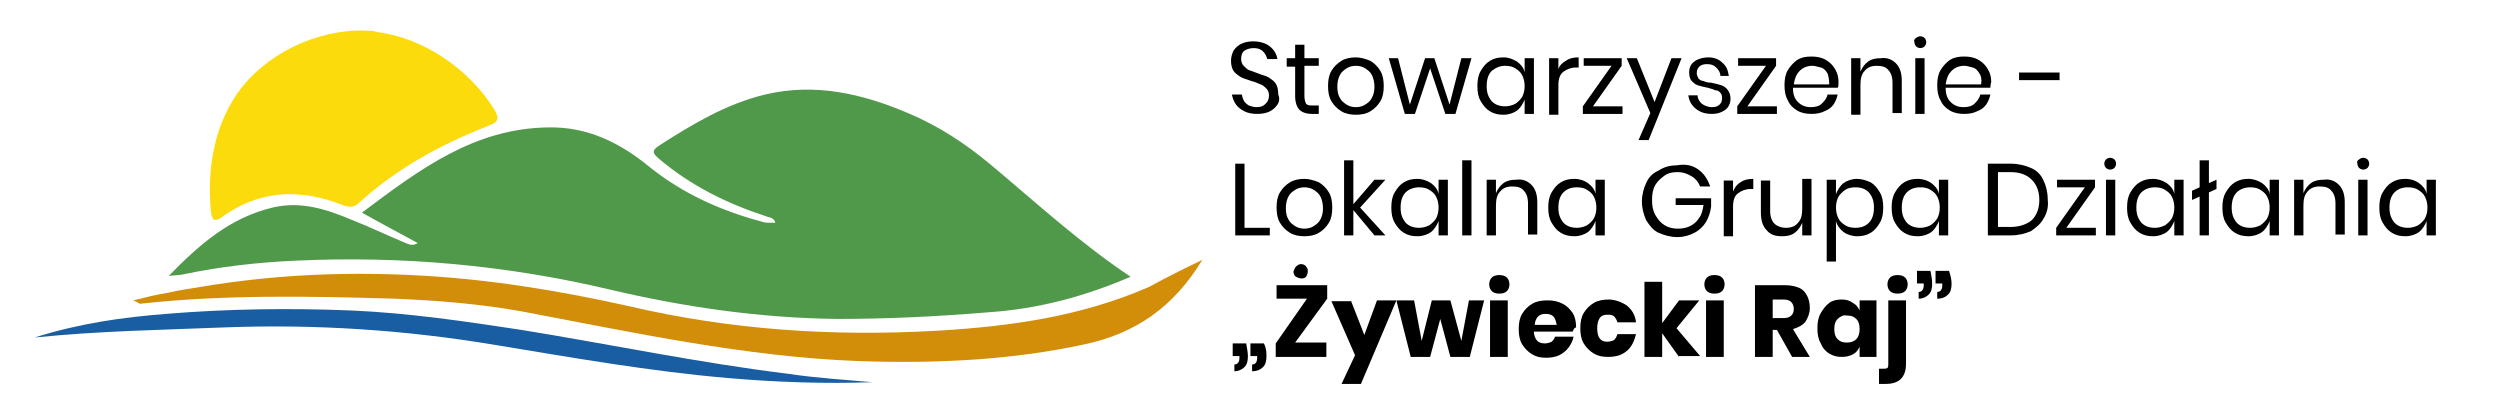 <?xml version="1.0" encoding="utf-8"?>
<!-- Generator: Adobe Illustrator 22.1.0, SVG Export Plug-In . SVG Version: 6.00 Build 0)  -->
<svg version="1.1" id="Warstwa_1" xmlns="http://www.w3.org/2000/svg" xmlns:xlink="http://www.w3.org/1999/xlink" x="0px" y="0px"
	 viewBox="0 0 296.3 49.4" style="enable-background:new 0 0 296.3 49.4;" xml:space="preserve">
<style type="text/css">
	.st0{fill:#FBDB0B;}
	.st1{fill:#50994A;}
	.st2{fill:#D28E08;}
	.st3{fill:#195DA2;}
</style>
<g>
	<g>
		<path class="st0" d="M44.7,3.8c5.6,0.7,11,4.5,13.9,9.2c0.6,1,0.5,1.5-0.7,1.9c-5.6,2.2-10.8,5-15.3,9.1c-0.6,0.6-1.2,0.6-2,0.3
			c-5.1-2-9.9-1.8-14.4,1.5c-1,0.7-1.1-0.1-1.2-0.7c-0.5-5.2,0.4-10.6,3.7-14.8c3.6-4.5,10-7.2,15.7-6.6C44.6,3.8,44.6,3.8,44.7,3.8
			z"/>
		<path class="st1" d="M134,32.8c-5.6,2.4-11,3.8-16.7,4.2c-6,0.5-12,0.8-18,0.8c-9.2-0.1-18.2-1.4-27.1-3.5
			c-12.3-2.9-24.7-4-37.3-3.4c-4.4,0.2-8.8,0.7-13.1,1.6c-0.4,0.1-0.8,0.1-1.8,0.2c3.7-3.8,7.3-6.9,12.3-8.1
			c3.4-0.8,6.4,0.2,9.5,1.5c2,0.8,3.9,1.7,5.8,2.5c0.6,0.2,1.2,0.7,1.9,0.2c-2.2-1.2-4.3-2.3-6.6-3.6c6.8-5.1,13.3-10,22.1-10.1
			c4.7-0.1,8.6,1.9,12,4.7c4,3.2,8.5,5.2,13.4,6.5c0.3,0.1,0.6,0.1,0.9,0.1c0.2,0,0.4,0,0.6,0c-0.2-0.7-0.8-0.6-1.2-0.8
			c-4.6-1.5-8.8-3.6-12.5-6.7c-0.8-0.7-1.1-1,0-1.7c3.9-2.5,7.9-4.9,12.5-6c5.9-1.4,11.5-0.1,16.9,2.2c3.6,1.5,6.8,3.6,9.8,6.1
			C122.9,24.1,128,28.8,134,32.8z"/>
		<path class="st2" d="M142.5,30.8c-3.4,5.6-7.9,8.7-13.9,10c-8.8,1.9-17.7,2.3-26.7,2c-13.6-0.5-26.8-3.4-40.1-5.9
			c-5-0.9-10.1-1.3-15.1-1.5c-10-0.3-20.1-0.5-30.1,0.6c-0.1,0-0.3-0.2-0.8-0.4c1.6-0.4,2.8-0.7,4.1-0.9c1.3-0.3,2.6-0.5,3.9-0.7
			c8.3-1.4,16.6-1.8,24.9-1.4c8.8,0.4,17.4,1.8,25.9,3.7c12,2.8,24.1,3.6,36.4,2.9c8.7-0.5,17.2-1.7,25.2-5.2
			C138.2,32.9,140.2,31.9,142.5,30.8z"/>
		<path class="st3" d="M103.4,45.3c-5.7,0.2-11.4,0-17.2-0.5c-9.2-0.8-18.3-2.4-27.4-3.9c-10.7-1.8-21.4-2.5-32.1-2.1
			C19.4,39.1,12,39.2,4.1,40c5.4-1.7,10.5-2.4,15.6-2.8c7.3-0.6,14.6-0.7,22-0.4c6.8,0.3,13.5,1.3,20.1,2.3
			c10.5,1.7,21,3.9,31.6,5.2C96.7,44.8,100.1,45,103.4,45.3z"/>
		<g>
			<path d="M151.4,12.4c-0.2,0.3-0.5,0.6-0.9,0.8c-0.4,0.2-0.9,0.3-1.5,0.3c-0.6,0-1.1-0.1-1.5-0.3c-0.4-0.2-0.8-0.5-1-0.8
				c-0.3-0.4-0.4-0.8-0.5-1.2h1.2c0,0.2,0.1,0.5,0.2,0.7c0.1,0.2,0.3,0.4,0.6,0.6c0.3,0.1,0.6,0.2,0.9,0.2c0.5,0,0.8-0.1,1.1-0.4
				c0.3-0.3,0.4-0.6,0.4-1c0-0.3-0.1-0.6-0.3-0.8s-0.4-0.4-0.7-0.5s-0.6-0.3-1.1-0.4c-0.5-0.2-1-0.3-1.3-0.5
				c-0.3-0.2-0.6-0.4-0.8-0.7s-0.3-0.7-0.3-1.2c0-0.4,0.1-0.8,0.3-1.2c0.2-0.3,0.5-0.6,0.9-0.8s0.9-0.3,1.4-0.3c0.8,0,1.5,0.2,2,0.6
				c0.5,0.4,0.8,0.9,0.9,1.5h-1.2c-0.1-0.3-0.2-0.6-0.5-0.9c-0.3-0.3-0.7-0.4-1.1-0.4c-0.4,0-0.8,0.1-1.1,0.3
				c-0.3,0.2-0.4,0.6-0.4,1c0,0.3,0.1,0.6,0.3,0.8s0.4,0.4,0.6,0.5c0.3,0.1,0.6,0.2,1.1,0.4c0.5,0.2,1,0.3,1.3,0.5
				c0.3,0.2,0.6,0.4,0.8,0.7c0.2,0.3,0.3,0.8,0.3,1.3C151.7,11.7,151.6,12.1,151.4,12.4z"/>
			<path d="M156.3,12.5v1h-0.8c-0.7,0-1.2-0.2-1.5-0.5c-0.3-0.3-0.5-0.9-0.5-1.6V7.9h-1V6.9h1V5.3h1.1v1.6h1.7v0.9h-1.7v3.6
				c0,0.4,0.1,0.7,0.2,0.9c0.2,0.2,0.4,0.2,0.8,0.2H156.3z"/>
			<path d="M162.4,7.2c0.5,0.3,0.9,0.7,1.2,1.2c0.3,0.5,0.4,1.1,0.4,1.8s-0.1,1.3-0.4,1.8c-0.3,0.5-0.7,0.9-1.2,1.2
				c-0.5,0.3-1.1,0.4-1.7,0.4c-0.6,0-1.2-0.1-1.7-0.4c-0.5-0.3-0.9-0.7-1.2-1.2c-0.3-0.5-0.4-1.1-0.4-1.8s0.1-1.3,0.4-1.8
				c0.3-0.5,0.7-0.9,1.2-1.2c0.5-0.3,1.1-0.4,1.7-0.4C161.3,6.8,161.9,7,162.4,7.2z M159.6,8.1c-0.3,0.2-0.6,0.4-0.8,0.8
				c-0.2,0.4-0.3,0.8-0.3,1.4c0,0.5,0.1,1,0.3,1.3c0.2,0.4,0.5,0.6,0.8,0.8c0.3,0.2,0.7,0.3,1.1,0.3c0.4,0,0.8-0.1,1.1-0.3
				c0.3-0.2,0.6-0.4,0.8-0.8c0.2-0.4,0.3-0.8,0.3-1.3c0-0.5-0.1-1-0.3-1.4c-0.2-0.4-0.5-0.6-0.8-0.8c-0.3-0.2-0.7-0.3-1.1-0.3
				C160.3,7.8,159.9,7.9,159.6,8.1z"/>
			<path d="M174.4,6.9l-1.9,6.6h-1.2l-1.8-5.4l-1.8,5.4h-1.2l-1.9-6.6h1.1l1.4,5.5l1.8-5.5h1.1l1.8,5.5l1.4-5.5H174.4z"/>
			<path d="M179.8,7.3c0.4,0.3,0.8,0.7,0.9,1.3V6.9h1.1v6.6h-1.1v-1.7c-0.2,0.5-0.5,1-0.9,1.3c-0.4,0.3-1,0.5-1.6,0.5
				c-0.6,0-1.1-0.1-1.6-0.4c-0.5-0.3-0.8-0.7-1.1-1.2c-0.3-0.5-0.4-1.1-0.4-1.8s0.1-1.3,0.4-1.8c0.3-0.5,0.6-0.9,1.1-1.2
				c0.5-0.3,1-0.4,1.6-0.4C178.8,6.8,179.3,7,179.8,7.3z M176.8,8.4c-0.4,0.4-0.6,1-0.6,1.8s0.2,1.3,0.6,1.8
				c0.4,0.4,0.9,0.6,1.6,0.6c0.4,0,0.8-0.1,1.2-0.3c0.3-0.2,0.6-0.5,0.8-0.8c0.2-0.4,0.3-0.8,0.3-1.3s-0.1-0.9-0.3-1.3
				c-0.2-0.4-0.5-0.6-0.8-0.8c-0.3-0.2-0.7-0.3-1.2-0.3C177.8,7.8,177.3,8,176.8,8.4z"/>
			<path d="M185.6,7.2c0.4-0.3,0.9-0.4,1.5-0.4V8h-0.3c-0.6,0-1.1,0.2-1.5,0.5c-0.4,0.3-0.6,0.8-0.6,1.6v3.5h-1.1V6.9h1.1v1.3
				C184.8,7.8,185.2,7.4,185.6,7.2z"/>
			<path d="M188.8,12.6h3.5v0.9h-4.7v-0.9l3.4-4.8h-3.3V6.9h4.5v0.9L188.8,12.6z"/>
			<path d="M194,6.9l2.1,5.2l2-5.2h1.2l-3.9,9.7h-1.2l1.4-3.2l-2.8-6.5H194z"/>
			<path d="M204.1,7.4c0.5,0.4,0.7,0.9,0.8,1.6h-1c0-0.4-0.2-0.7-0.5-1c-0.3-0.3-0.6-0.4-1.1-0.4c-0.4,0-0.7,0.1-0.9,0.3
				c-0.2,0.2-0.3,0.4-0.3,0.8c0,0.2,0.1,0.4,0.2,0.6c0.1,0.1,0.3,0.3,0.6,0.3c0.2,0.1,0.5,0.2,0.9,0.2c0.5,0.1,0.9,0.2,1.2,0.3
				c0.3,0.1,0.6,0.3,0.8,0.6c0.2,0.3,0.3,0.6,0.3,1c0,0.5-0.2,1-0.6,1.3c-0.4,0.3-0.9,0.5-1.6,0.5c-0.8,0-1.4-0.2-1.9-0.6
				s-0.8-0.9-0.9-1.6h1.1c0,0.4,0.2,0.7,0.5,1c0.3,0.2,0.7,0.4,1.2,0.4c0.4,0,0.7-0.1,0.9-0.3s0.3-0.4,0.3-0.8
				c0-0.3-0.1-0.5-0.2-0.6c-0.2-0.2-0.3-0.3-0.6-0.3c-0.2-0.1-0.5-0.2-0.9-0.3c-0.5-0.1-0.9-0.2-1.2-0.3c-0.3-0.1-0.5-0.3-0.7-0.5
				c-0.2-0.2-0.3-0.6-0.3-1c0-0.6,0.2-1,0.6-1.3c0.4-0.3,1-0.5,1.7-0.5C203.1,6.8,203.7,7,204.1,7.4z"/>
			<path d="M207.1,12.6h3.5v0.9h-4.7v-0.9l3.4-4.8H206V6.9h4.5v0.9L207.1,12.6z"/>
			<path d="M217.8,10.4h-5.3c0,0.8,0.2,1.3,0.6,1.7c0.4,0.4,0.9,0.6,1.5,0.6c0.5,0,1-0.1,1.3-0.4s0.6-0.6,0.7-1.1h1.2
				c-0.1,0.5-0.3,0.9-0.5,1.2c-0.3,0.4-0.6,0.6-1.1,0.8c-0.4,0.2-0.9,0.3-1.5,0.3c-0.6,0-1.2-0.1-1.7-0.4c-0.5-0.3-0.9-0.7-1.1-1.2
				c-0.3-0.5-0.4-1.1-0.4-1.8s0.1-1.3,0.4-1.8c0.3-0.5,0.7-0.9,1.1-1.2c0.5-0.3,1-0.4,1.7-0.4c0.6,0,1.2,0.1,1.7,0.4
				c0.5,0.3,0.8,0.6,1.1,1.1s0.4,1,0.4,1.5C217.9,10.1,217.9,10.3,217.8,10.4z M216.6,8.7c-0.2-0.3-0.4-0.6-0.8-0.7s-0.7-0.2-1-0.2
				c-0.6,0-1.1,0.2-1.5,0.6c-0.4,0.4-0.6,0.9-0.7,1.6h4.2C216.8,9.4,216.7,9,216.6,8.7z"/>
			<path d="M224.7,7.5c0.5,0.5,0.7,1.2,0.7,2.1v3.8h-1.1V9.8c0-0.7-0.2-1.2-0.5-1.5c-0.3-0.4-0.8-0.5-1.4-0.5
				c-0.6,0-1.1,0.2-1.4,0.6c-0.4,0.4-0.5,1-0.5,1.7v3.5h-1.1V6.9h1.1v1.6c0.2-0.5,0.5-0.9,0.9-1.2c0.4-0.3,0.9-0.4,1.5-0.4
				C223.6,6.8,224.2,7,224.7,7.5z"/>
			<path d="M227.1,4.5c0.1-0.1,0.3-0.2,0.5-0.2c0.2,0,0.4,0.1,0.5,0.2c0.1,0.1,0.2,0.3,0.2,0.5c0,0.2-0.1,0.4-0.2,0.5
				c-0.1,0.1-0.3,0.2-0.5,0.2c-0.2,0-0.4-0.1-0.5-0.2c-0.1-0.1-0.2-0.3-0.2-0.5C226.8,4.8,226.9,4.6,227.1,4.5z M228.1,6.9v6.6H227
				V6.9H228.1z"/>
			<path d="M235.9,10.4h-5.3c0,0.8,0.2,1.3,0.6,1.7c0.4,0.4,0.9,0.6,1.5,0.6c0.5,0,1-0.1,1.3-0.4s0.6-0.6,0.7-1.1h1.2
				c-0.1,0.5-0.3,0.9-0.5,1.2c-0.3,0.4-0.6,0.6-1.1,0.8c-0.4,0.2-0.9,0.3-1.5,0.3c-0.6,0-1.2-0.1-1.7-0.4c-0.5-0.3-0.9-0.7-1.1-1.2
				c-0.3-0.5-0.4-1.1-0.4-1.8s0.1-1.3,0.4-1.8c0.3-0.5,0.7-0.9,1.1-1.2c0.5-0.3,1-0.4,1.7-0.4c0.6,0,1.2,0.1,1.7,0.4
				c0.5,0.3,0.8,0.6,1.1,1.1s0.4,1,0.4,1.5C235.9,10.1,235.9,10.3,235.9,10.4z M234.6,8.7c-0.2-0.3-0.4-0.6-0.8-0.7s-0.7-0.2-1-0.2
				c-0.6,0-1.1,0.2-1.5,0.6c-0.4,0.4-0.6,0.9-0.7,1.6h4.2C234.9,9.4,234.8,9,234.6,8.7z"/>
			<path d="M244.1,8.6v0.9h-4.8V8.6H244.1z"/>
			<path d="M147.5,27h3v0.9h-4.1v-8.5h1.1V27z"/>
			<path d="M156.3,21.6c0.5,0.3,0.9,0.7,1.2,1.2c0.3,0.5,0.4,1.1,0.4,1.8s-0.1,1.3-0.4,1.8c-0.3,0.5-0.7,0.9-1.2,1.2
				c-0.5,0.3-1.1,0.4-1.7,0.4c-0.6,0-1.2-0.1-1.7-0.4c-0.5-0.3-0.9-0.7-1.2-1.2c-0.3-0.5-0.4-1.1-0.4-1.8s0.1-1.3,0.4-1.8
				c0.3-0.5,0.7-0.9,1.2-1.2c0.5-0.3,1.1-0.4,1.7-0.4C155.2,21.2,155.8,21.4,156.3,21.6z M153.5,22.5c-0.3,0.2-0.6,0.4-0.8,0.8
				c-0.2,0.4-0.3,0.8-0.3,1.4c0,0.5,0.1,1,0.3,1.3c0.2,0.4,0.5,0.6,0.8,0.8c0.3,0.2,0.7,0.3,1.1,0.3c0.4,0,0.8-0.1,1.1-0.3
				c0.3-0.2,0.6-0.4,0.8-0.8c0.2-0.4,0.3-0.8,0.3-1.3c0-0.5-0.1-1-0.3-1.4c-0.2-0.4-0.5-0.6-0.8-0.8c-0.3-0.2-0.7-0.3-1.1-0.3
				C154.2,22.2,153.8,22.3,153.5,22.5z"/>
			<path d="M162.9,27.9l-2.5-3v3h-1.1V19h1.1v5.2l2.5-2.9h1.3l-3,3.3l3,3.3H162.9z"/>
			<path d="M169.6,21.7c0.4,0.3,0.8,0.7,0.9,1.3v-1.7h1.1v6.6h-1.1v-1.7c-0.2,0.5-0.5,1-0.9,1.3c-0.4,0.3-1,0.5-1.6,0.5
				c-0.6,0-1.1-0.1-1.6-0.4c-0.5-0.3-0.8-0.7-1.1-1.2c-0.3-0.5-0.4-1.1-0.4-1.8s0.1-1.3,0.4-1.8c0.3-0.5,0.6-0.9,1.1-1.2
				c0.5-0.3,1-0.4,1.6-0.4C168.6,21.2,169.1,21.4,169.6,21.7z M166.6,22.8c-0.4,0.4-0.6,1-0.6,1.8s0.2,1.3,0.6,1.8
				c0.4,0.4,0.9,0.6,1.6,0.6c0.4,0,0.8-0.1,1.2-0.3c0.3-0.2,0.6-0.5,0.8-0.8c0.2-0.4,0.3-0.8,0.3-1.3s-0.1-0.9-0.3-1.3
				c-0.2-0.4-0.5-0.6-0.8-0.8c-0.3-0.2-0.7-0.3-1.2-0.3C167.6,22.2,167,22.4,166.6,22.8z"/>
			<path d="M174.4,19v8.9h-1.1V19H174.4z"/>
			<path d="M181.5,21.9c0.5,0.5,0.7,1.2,0.7,2.1v3.8h-1.1v-3.7c0-0.7-0.2-1.2-0.5-1.5c-0.3-0.4-0.8-0.5-1.4-0.5
				c-0.6,0-1.1,0.2-1.4,0.6c-0.4,0.4-0.5,1-0.5,1.7v3.5h-1.1v-6.6h1.1v1.6c0.2-0.5,0.5-0.9,0.9-1.2c0.4-0.3,0.9-0.4,1.5-0.4
				C180.4,21.2,181,21.4,181.5,21.9z"/>
			<path d="M188.2,21.7c0.4,0.3,0.8,0.7,0.9,1.3v-1.7h1.1v6.6h-1.1v-1.7c-0.2,0.5-0.5,1-0.9,1.3c-0.4,0.3-1,0.5-1.6,0.5
				c-0.6,0-1.1-0.1-1.6-0.4c-0.5-0.3-0.8-0.7-1.1-1.2c-0.3-0.5-0.4-1.1-0.4-1.8s0.1-1.3,0.4-1.8c0.3-0.5,0.6-0.9,1.1-1.2
				c0.5-0.3,1-0.4,1.6-0.4C187.2,21.2,187.8,21.4,188.2,21.7z M185.3,22.8c-0.4,0.4-0.6,1-0.6,1.8s0.2,1.3,0.6,1.8
				c0.4,0.4,0.9,0.6,1.6,0.6c0.4,0,0.8-0.1,1.2-0.3c0.3-0.2,0.6-0.5,0.8-0.8c0.2-0.4,0.3-0.8,0.3-1.3s-0.1-0.9-0.3-1.3
				c-0.2-0.4-0.5-0.6-0.8-0.8c-0.3-0.2-0.7-0.3-1.2-0.3C186.2,22.2,185.7,22.4,185.3,22.8z"/>
			<path d="M201.3,20.1c0.7,0.5,1.1,1.2,1.4,2h-1.2c-0.2-0.5-0.5-0.9-1-1.2c-0.5-0.3-1-0.5-1.7-0.5c-0.6,0-1.1,0.1-1.5,0.4
				s-0.8,0.6-1.1,1.1c-0.3,0.5-0.4,1.1-0.4,1.8c0,0.7,0.1,1.3,0.4,1.8c0.3,0.5,0.6,0.9,1.1,1.2c0.5,0.3,1,0.4,1.6,0.4
				c0.5,0,1-0.1,1.4-0.3c0.4-0.2,0.8-0.5,1.1-1c0.3-0.4,0.4-0.9,0.5-1.5h-3.3v-0.8h4.2v1c-0.1,0.7-0.3,1.3-0.6,1.8
				c-0.3,0.5-0.8,1-1.4,1.3c-0.6,0.3-1.2,0.5-2,0.5c-0.8,0-1.5-0.2-2.2-0.5s-1.1-0.9-1.5-1.5c-0.3-0.7-0.5-1.4-0.5-2.2
				c0-0.8,0.2-1.6,0.5-2.2c0.3-0.7,0.8-1.2,1.5-1.5c0.6-0.4,1.3-0.6,2.1-0.6C199.8,19.4,200.6,19.6,201.3,20.1z"/>
			<path d="M206.3,21.6c0.4-0.3,0.9-0.4,1.5-0.4v1.2h-0.3c-0.6,0-1.1,0.2-1.5,0.5c-0.4,0.3-0.6,0.8-0.6,1.6v3.5h-1.1v-6.6h1.1v1.3
				C205.6,22.2,205.9,21.8,206.3,21.6z"/>
			<path d="M214.7,21.3v6.6h-1.1v-1.5c-0.2,0.5-0.5,0.9-0.9,1.2c-0.4,0.3-0.9,0.4-1.5,0.4c-0.8,0-1.4-0.2-1.8-0.7
				c-0.5-0.5-0.7-1.2-0.7-2.1v-3.8h1.1V25c0,0.7,0.2,1.2,0.5,1.5s0.8,0.5,1.4,0.5c0.6,0,1.1-0.2,1.4-0.6c0.4-0.4,0.5-1,0.5-1.7v-3.5
				H214.7z"/>
			<path d="M221.7,21.6c0.5,0.3,0.8,0.7,1.1,1.2c0.3,0.5,0.4,1.1,0.4,1.8s-0.1,1.3-0.4,1.8c-0.3,0.5-0.6,0.9-1.1,1.2
				c-0.5,0.3-1,0.4-1.6,0.4c-0.6,0-1.2-0.2-1.6-0.5c-0.4-0.3-0.8-0.8-0.9-1.3V31h-1.1v-9.7h1.1V23c0.2-0.5,0.5-1,0.9-1.3
				c0.4-0.3,1-0.5,1.6-0.5C220.7,21.2,221.2,21.4,221.7,21.6z M218.7,22.5c-0.3,0.2-0.6,0.5-0.8,0.8c-0.2,0.4-0.3,0.8-0.3,1.3
				s0.1,0.9,0.3,1.3c0.2,0.4,0.5,0.6,0.8,0.8c0.3,0.2,0.7,0.3,1.2,0.3c0.7,0,1.2-0.2,1.6-0.6c0.4-0.4,0.6-1,0.6-1.8
				s-0.2-1.3-0.6-1.8c-0.4-0.4-0.9-0.6-1.6-0.6C219.4,22.2,219,22.3,218.7,22.5z"/>
			<path d="M228.9,21.7c0.4,0.3,0.8,0.7,0.9,1.3v-1.7h1.1v6.6h-1.1v-1.7c-0.2,0.5-0.5,1-0.9,1.3c-0.4,0.3-1,0.5-1.6,0.5
				c-0.6,0-1.1-0.1-1.6-0.4c-0.5-0.3-0.8-0.7-1.1-1.2c-0.3-0.5-0.4-1.1-0.4-1.8s0.1-1.3,0.4-1.8c0.3-0.5,0.6-0.9,1.1-1.2
				c0.5-0.3,1-0.4,1.6-0.4C227.9,21.2,228.5,21.4,228.9,21.7z M226,22.8c-0.4,0.4-0.6,1-0.6,1.8s0.2,1.3,0.6,1.8
				c0.4,0.4,0.9,0.6,1.6,0.6c0.4,0,0.8-0.1,1.2-0.3c0.3-0.2,0.6-0.5,0.8-0.8c0.2-0.4,0.3-0.8,0.3-1.3s-0.1-0.9-0.3-1.3
				c-0.2-0.4-0.5-0.6-0.8-0.8c-0.3-0.2-0.7-0.3-1.2-0.3C226.9,22.2,226.4,22.4,226,22.8z"/>
			<path d="M242.2,25.9c-0.3,0.6-0.9,1.1-1.5,1.5c-0.7,0.3-1.5,0.5-2.4,0.5h-2.7v-8.5h2.7c0.9,0,1.7,0.2,2.4,0.5
				c0.7,0.3,1.2,0.8,1.5,1.5c0.3,0.6,0.5,1.4,0.5,2.3C242.8,24.5,242.6,25.3,242.2,25.9z M240.8,26.1c0.6-0.6,0.9-1.4,0.9-2.4
				c0-1-0.3-1.8-0.9-2.4c-0.6-0.6-1.4-0.9-2.5-0.9h-1.5v6.5h1.5C239.3,26.9,240.2,26.6,240.8,26.1z"/>
			<path d="M244.9,27h3.5v0.9h-4.7V27l3.4-4.8h-3.3v-0.9h4.5v0.9L244.9,27z"/>
			<path d="M249.6,18.9c0.1-0.1,0.3-0.2,0.5-0.2c0.2,0,0.4,0.1,0.5,0.2c0.1,0.1,0.2,0.3,0.2,0.5c0,0.2-0.1,0.4-0.2,0.5
				c-0.1,0.1-0.3,0.2-0.5,0.2c-0.2,0-0.4-0.1-0.5-0.2c-0.1-0.1-0.2-0.3-0.2-0.5C249.4,19.2,249.5,19,249.6,18.9z M250.7,21.3v6.6
				h-1.1v-6.6H250.7z"/>
			<path d="M256.8,21.7c0.4,0.3,0.8,0.7,0.9,1.3v-1.7h1.1v6.6h-1.1v-1.7c-0.2,0.5-0.5,1-0.9,1.3c-0.4,0.3-1,0.5-1.6,0.5
				c-0.6,0-1.1-0.1-1.6-0.4c-0.5-0.3-0.8-0.7-1.1-1.2c-0.3-0.5-0.4-1.1-0.4-1.8s0.1-1.3,0.4-1.8c0.3-0.5,0.6-0.9,1.1-1.2
				c0.5-0.3,1-0.4,1.6-0.4C255.8,21.2,256.3,21.4,256.8,21.7z M253.8,22.8c-0.4,0.4-0.6,1-0.6,1.8s0.2,1.3,0.6,1.8
				c0.4,0.4,0.9,0.6,1.6,0.6c0.4,0,0.8-0.1,1.2-0.3c0.3-0.2,0.6-0.5,0.8-0.8c0.2-0.4,0.3-0.8,0.3-1.3s-0.1-0.9-0.3-1.3
				c-0.2-0.4-0.5-0.6-0.8-0.8c-0.3-0.2-0.7-0.3-1.2-0.3C254.8,22.2,254.2,22.4,253.8,22.8z"/>
			<path d="M262.7,22.4l-0.9,0.4v5.1h-1.1v-4.6l-0.9,0.4v-1.1l0.9-0.4V19h1.1v2.7l0.9-0.4V22.4z"/>
			<path d="M268.1,21.7c0.4,0.3,0.8,0.7,0.9,1.3v-1.7h1.1v6.6H269v-1.7c-0.2,0.5-0.5,1-0.9,1.3c-0.4,0.3-1,0.5-1.6,0.5
				c-0.6,0-1.1-0.1-1.6-0.4c-0.5-0.3-0.8-0.7-1.1-1.2c-0.3-0.5-0.4-1.1-0.4-1.8s0.1-1.3,0.4-1.8c0.3-0.5,0.6-0.9,1.1-1.2
				c0.5-0.3,1-0.4,1.6-0.4C267.1,21.2,267.6,21.4,268.1,21.7z M265.1,22.8c-0.4,0.4-0.6,1-0.6,1.8s0.2,1.3,0.6,1.8
				c0.4,0.4,0.9,0.6,1.6,0.6c0.4,0,0.8-0.1,1.2-0.3c0.3-0.2,0.6-0.5,0.8-0.8c0.2-0.4,0.3-0.8,0.3-1.3s-0.1-0.9-0.3-1.3
				c-0.2-0.4-0.5-0.6-0.8-0.8c-0.3-0.2-0.7-0.3-1.2-0.3C266.1,22.2,265.5,22.4,265.1,22.8z"/>
			<path d="M277.2,21.9c0.5,0.5,0.7,1.2,0.7,2.1v3.8h-1.1v-3.7c0-0.7-0.2-1.2-0.5-1.5c-0.3-0.4-0.8-0.5-1.4-0.5
				c-0.6,0-1.1,0.2-1.4,0.6c-0.4,0.4-0.5,1-0.5,1.7v3.5h-1.1v-6.6h1.1v1.6c0.2-0.5,0.5-0.9,0.9-1.2c0.4-0.3,0.9-0.4,1.5-0.4
				C276.1,21.2,276.7,21.4,277.2,21.9z"/>
			<path d="M279.6,18.9c0.1-0.1,0.3-0.2,0.5-0.2c0.2,0,0.4,0.1,0.5,0.2c0.1,0.1,0.2,0.3,0.2,0.5c0,0.2-0.1,0.4-0.2,0.5
				c-0.1,0.1-0.3,0.2-0.5,0.2c-0.2,0-0.4-0.1-0.5-0.2c-0.1-0.1-0.2-0.3-0.2-0.5C279.3,19.2,279.4,19,279.6,18.9z M280.6,21.3v6.6
				h-1.1v-6.6H280.6z"/>
			<path d="M286.7,21.7c0.4,0.3,0.8,0.7,0.9,1.3v-1.7h1.1v6.6h-1.1v-1.7c-0.2,0.5-0.5,1-0.9,1.3c-0.4,0.3-1,0.5-1.6,0.5
				c-0.6,0-1.1-0.1-1.6-0.4c-0.5-0.3-0.8-0.7-1.1-1.2c-0.3-0.5-0.4-1.1-0.4-1.8s0.1-1.3,0.4-1.8c0.3-0.5,0.6-0.9,1.1-1.2
				c0.5-0.3,1-0.4,1.6-0.4C285.7,21.2,286.3,21.4,286.7,21.7z M283.8,22.8c-0.4,0.4-0.6,1-0.6,1.8s0.2,1.3,0.6,1.8
				c0.4,0.4,0.9,0.6,1.6,0.6c0.4,0,0.8-0.1,1.2-0.3c0.3-0.2,0.6-0.5,0.8-0.8c0.2-0.4,0.3-0.8,0.3-1.3s-0.1-0.9-0.3-1.3
				c-0.2-0.4-0.5-0.6-0.8-0.8c-0.3-0.2-0.7-0.3-1.2-0.3C284.7,22.2,284.2,22.4,283.8,22.8z"/>
			<path d="M147.9,42.2c0,0.6-0.1,1-0.4,1.3c-0.3,0.3-0.7,0.5-1.2,0.5v-0.8c0.4,0,0.6-0.3,0.6-0.8v-0.2h-0.8v-1.5h1.6
				C147.8,41.3,147.9,41.8,147.9,42.2z M150.1,42.2c0,0.6-0.1,1-0.4,1.3c-0.3,0.3-0.7,0.5-1.3,0.5v-0.8c0.4,0,0.6-0.3,0.6-0.8v-0.2
				h-0.8v-1.5h1.6C150.1,41.3,150.1,41.8,150.1,42.2z"/>
			<path d="M153.5,40.6h3.7v1.7h-6v-1.6l3.7-5.3h-3.6v-1.6h6v1.6L153.5,40.6z M153.6,31.6c0.2-0.2,0.4-0.3,0.6-0.3
				c0.2,0,0.5,0.1,0.6,0.3c0.2,0.2,0.2,0.4,0.2,0.6c0,0.2-0.1,0.4-0.2,0.6c-0.2,0.2-0.4,0.2-0.6,0.2c-0.2,0-0.4-0.1-0.6-0.2
				s-0.3-0.4-0.3-0.6C153.4,31.9,153.5,31.7,153.6,31.6z"/>
			<path d="M160.1,35.6l1.6,4.1l1.5-4.1h2.3l-4.2,9.9H159l1.6-3.4l-2.8-6.4H160.1z"/>
			<path d="M175.9,35.6l-1.7,6.7h-2.3l-1.2-4.5l-1.2,4.5h-2.3l-1.7-6.7h2.1l0.9,4.8l1.2-4.8h2.2l1.3,4.8l0.9-4.8H175.9z"/>
			<path d="M176.8,32.9c0.2-0.2,0.5-0.3,0.9-0.3c0.4,0,0.7,0.1,0.9,0.3s0.3,0.5,0.3,0.8c0,0.3-0.1,0.6-0.3,0.8s-0.5,0.3-0.9,0.3
				c-0.4,0-0.7-0.1-0.9-0.3c-0.2-0.2-0.3-0.5-0.3-0.8C176.5,33.4,176.6,33.1,176.8,32.9z M178.7,35.6v6.7h-2.1v-6.7H178.7z"/>
			<path d="M186.4,39.3h-4.6c0,0.5,0.2,0.9,0.4,1.1c0.2,0.2,0.5,0.3,0.9,0.3c0.3,0,0.6-0.1,0.8-0.2c0.2-0.2,0.3-0.3,0.4-0.6h2.2
				c-0.1,0.5-0.3,0.9-0.6,1.3s-0.7,0.7-1.1,0.9s-1,0.3-1.5,0.3c-0.7,0-1.2-0.1-1.7-0.4c-0.5-0.3-0.9-0.7-1.2-1.2s-0.4-1.1-0.4-1.8
				c0-0.7,0.1-1.3,0.4-1.8c0.3-0.5,0.7-0.9,1.2-1.2c0.5-0.3,1.1-0.4,1.8-0.4c0.7,0,1.2,0.1,1.8,0.4s0.9,0.7,1.2,1.1
				c0.3,0.5,0.4,1.1,0.4,1.7C186.5,38.9,186.5,39.1,186.4,39.3z M184.1,37.5c-0.2-0.2-0.5-0.3-0.9-0.3c-0.4,0-0.7,0.1-0.9,0.3
				c-0.2,0.2-0.4,0.6-0.4,1h2.6C184.4,38,184.3,37.7,184.1,37.5z"/>
			<path d="M192.8,36.2c0.6,0.5,1,1.1,1.1,2h-2.2c-0.1-0.3-0.2-0.5-0.4-0.7c-0.2-0.2-0.5-0.2-0.8-0.2c-0.4,0-0.7,0.1-0.9,0.4
				c-0.2,0.3-0.3,0.7-0.3,1.2c0,0.5,0.1,1,0.3,1.2c0.2,0.3,0.5,0.4,0.9,0.4c0.3,0,0.6-0.1,0.8-0.2c0.2-0.2,0.3-0.4,0.4-0.7h2.2
				c-0.2,0.8-0.5,1.5-1.1,2s-1.3,0.7-2.2,0.7c-0.7,0-1.2-0.1-1.7-0.4c-0.5-0.3-0.9-0.7-1.2-1.2s-0.4-1.1-0.4-1.8
				c0-0.7,0.1-1.3,0.4-1.8c0.3-0.5,0.7-0.9,1.2-1.2c0.5-0.3,1.1-0.4,1.8-0.4C191.4,35.5,192.2,35.8,192.8,36.2z"/>
			<path d="M199,42.3l-2-2.8v2.8h-2.1v-8.9h2.1v4.9l2-2.7h2.4l-2.7,3.3l2.8,3.3H199z"/>
			<path d="M202.3,32.9c0.2-0.2,0.5-0.3,0.9-0.3c0.4,0,0.7,0.1,0.9,0.3s0.3,0.5,0.3,0.8c0,0.3-0.1,0.6-0.3,0.8s-0.5,0.3-0.9,0.3
				c-0.4,0-0.7-0.1-0.9-0.3c-0.2-0.2-0.3-0.5-0.3-0.8C202,33.4,202.1,33.1,202.3,32.9z M204.3,35.6v6.7h-2.1v-6.7H204.3z"/>
			<path d="M212.4,42.3l-1.8-3.2h-0.5v3.2h-2.1v-8.5h3.5c0.7,0,1.2,0.1,1.7,0.3c0.5,0.2,0.8,0.6,1,1c0.2,0.4,0.3,0.9,0.3,1.4
				c0,0.6-0.2,1.1-0.5,1.6c-0.3,0.4-0.8,0.7-1.5,0.9l2,3.3H212.4z M210.1,37.7h1.3c0.4,0,0.7-0.1,0.9-0.3c0.2-0.2,0.3-0.4,0.3-0.8
				c0-0.3-0.1-0.6-0.3-0.8c-0.2-0.2-0.5-0.3-0.9-0.3h-1.3V37.7z"/>
			<path d="M219.6,35.9c0.4,0.2,0.6,0.5,0.8,0.9v-1.2h2v6.7h-2v-1.2c-0.2,0.4-0.4,0.7-0.8,0.9c-0.4,0.2-0.8,0.3-1.3,0.3
				c-0.6,0-1-0.1-1.5-0.4s-0.8-0.7-1-1.2c-0.3-0.5-0.4-1.1-0.4-1.8c0-0.7,0.1-1.3,0.4-1.8c0.3-0.5,0.6-0.9,1-1.2
				c0.4-0.3,0.9-0.4,1.5-0.4C218.8,35.5,219.2,35.6,219.6,35.9z M217.8,37.8c-0.3,0.3-0.4,0.7-0.4,1.2c0,0.5,0.1,0.9,0.4,1.2
				s0.6,0.4,1.1,0.4c0.4,0,0.8-0.1,1.1-0.4c0.3-0.3,0.4-0.7,0.4-1.2c0-0.5-0.1-0.9-0.4-1.2s-0.6-0.4-1.1-0.4
				C218.5,37.3,218.1,37.5,217.8,37.8z"/>
			<path d="M222.7,43.7h0.5c0.2,0,0.4,0,0.5-0.1c0.1-0.1,0.1-0.2,0.1-0.5v-7.5h2.1v7.5c0,1.6-0.8,2.4-2.4,2.4h-0.8V43.7z M224,34.5
				c-0.2-0.2-0.3-0.5-0.3-0.8c0-0.3,0.1-0.6,0.3-0.8c0.2-0.2,0.5-0.3,0.9-0.3s0.7,0.1,0.9,0.3c0.2,0.2,0.3,0.5,0.3,0.8
				c0,0.3-0.1,0.6-0.3,0.8c-0.2,0.2-0.5,0.3-0.9,0.3S224.2,34.7,224,34.5z"/>
			<path d="M229,33.6c0,0.6-0.1,1-0.4,1.3c-0.3,0.3-0.7,0.5-1.2,0.5v-0.8c0.4,0,0.6-0.3,0.6-0.8v-0.2h-0.8v-1.5h1.6
				C228.9,32.7,229,33.1,229,33.6z M231.3,33.6c0,0.6-0.1,1-0.4,1.3s-0.7,0.5-1.3,0.5v-0.8c0.4,0,0.6-0.3,0.6-0.8v-0.2h-0.8v-1.5
				h1.6C231.2,32.7,231.3,33.2,231.3,33.6z"/>
		</g>
	</g>
	<polygon style="fill:none;" points="202.5,243 221.5,243 221.5,243 202.5,243 	"/>
</g>
</svg>

